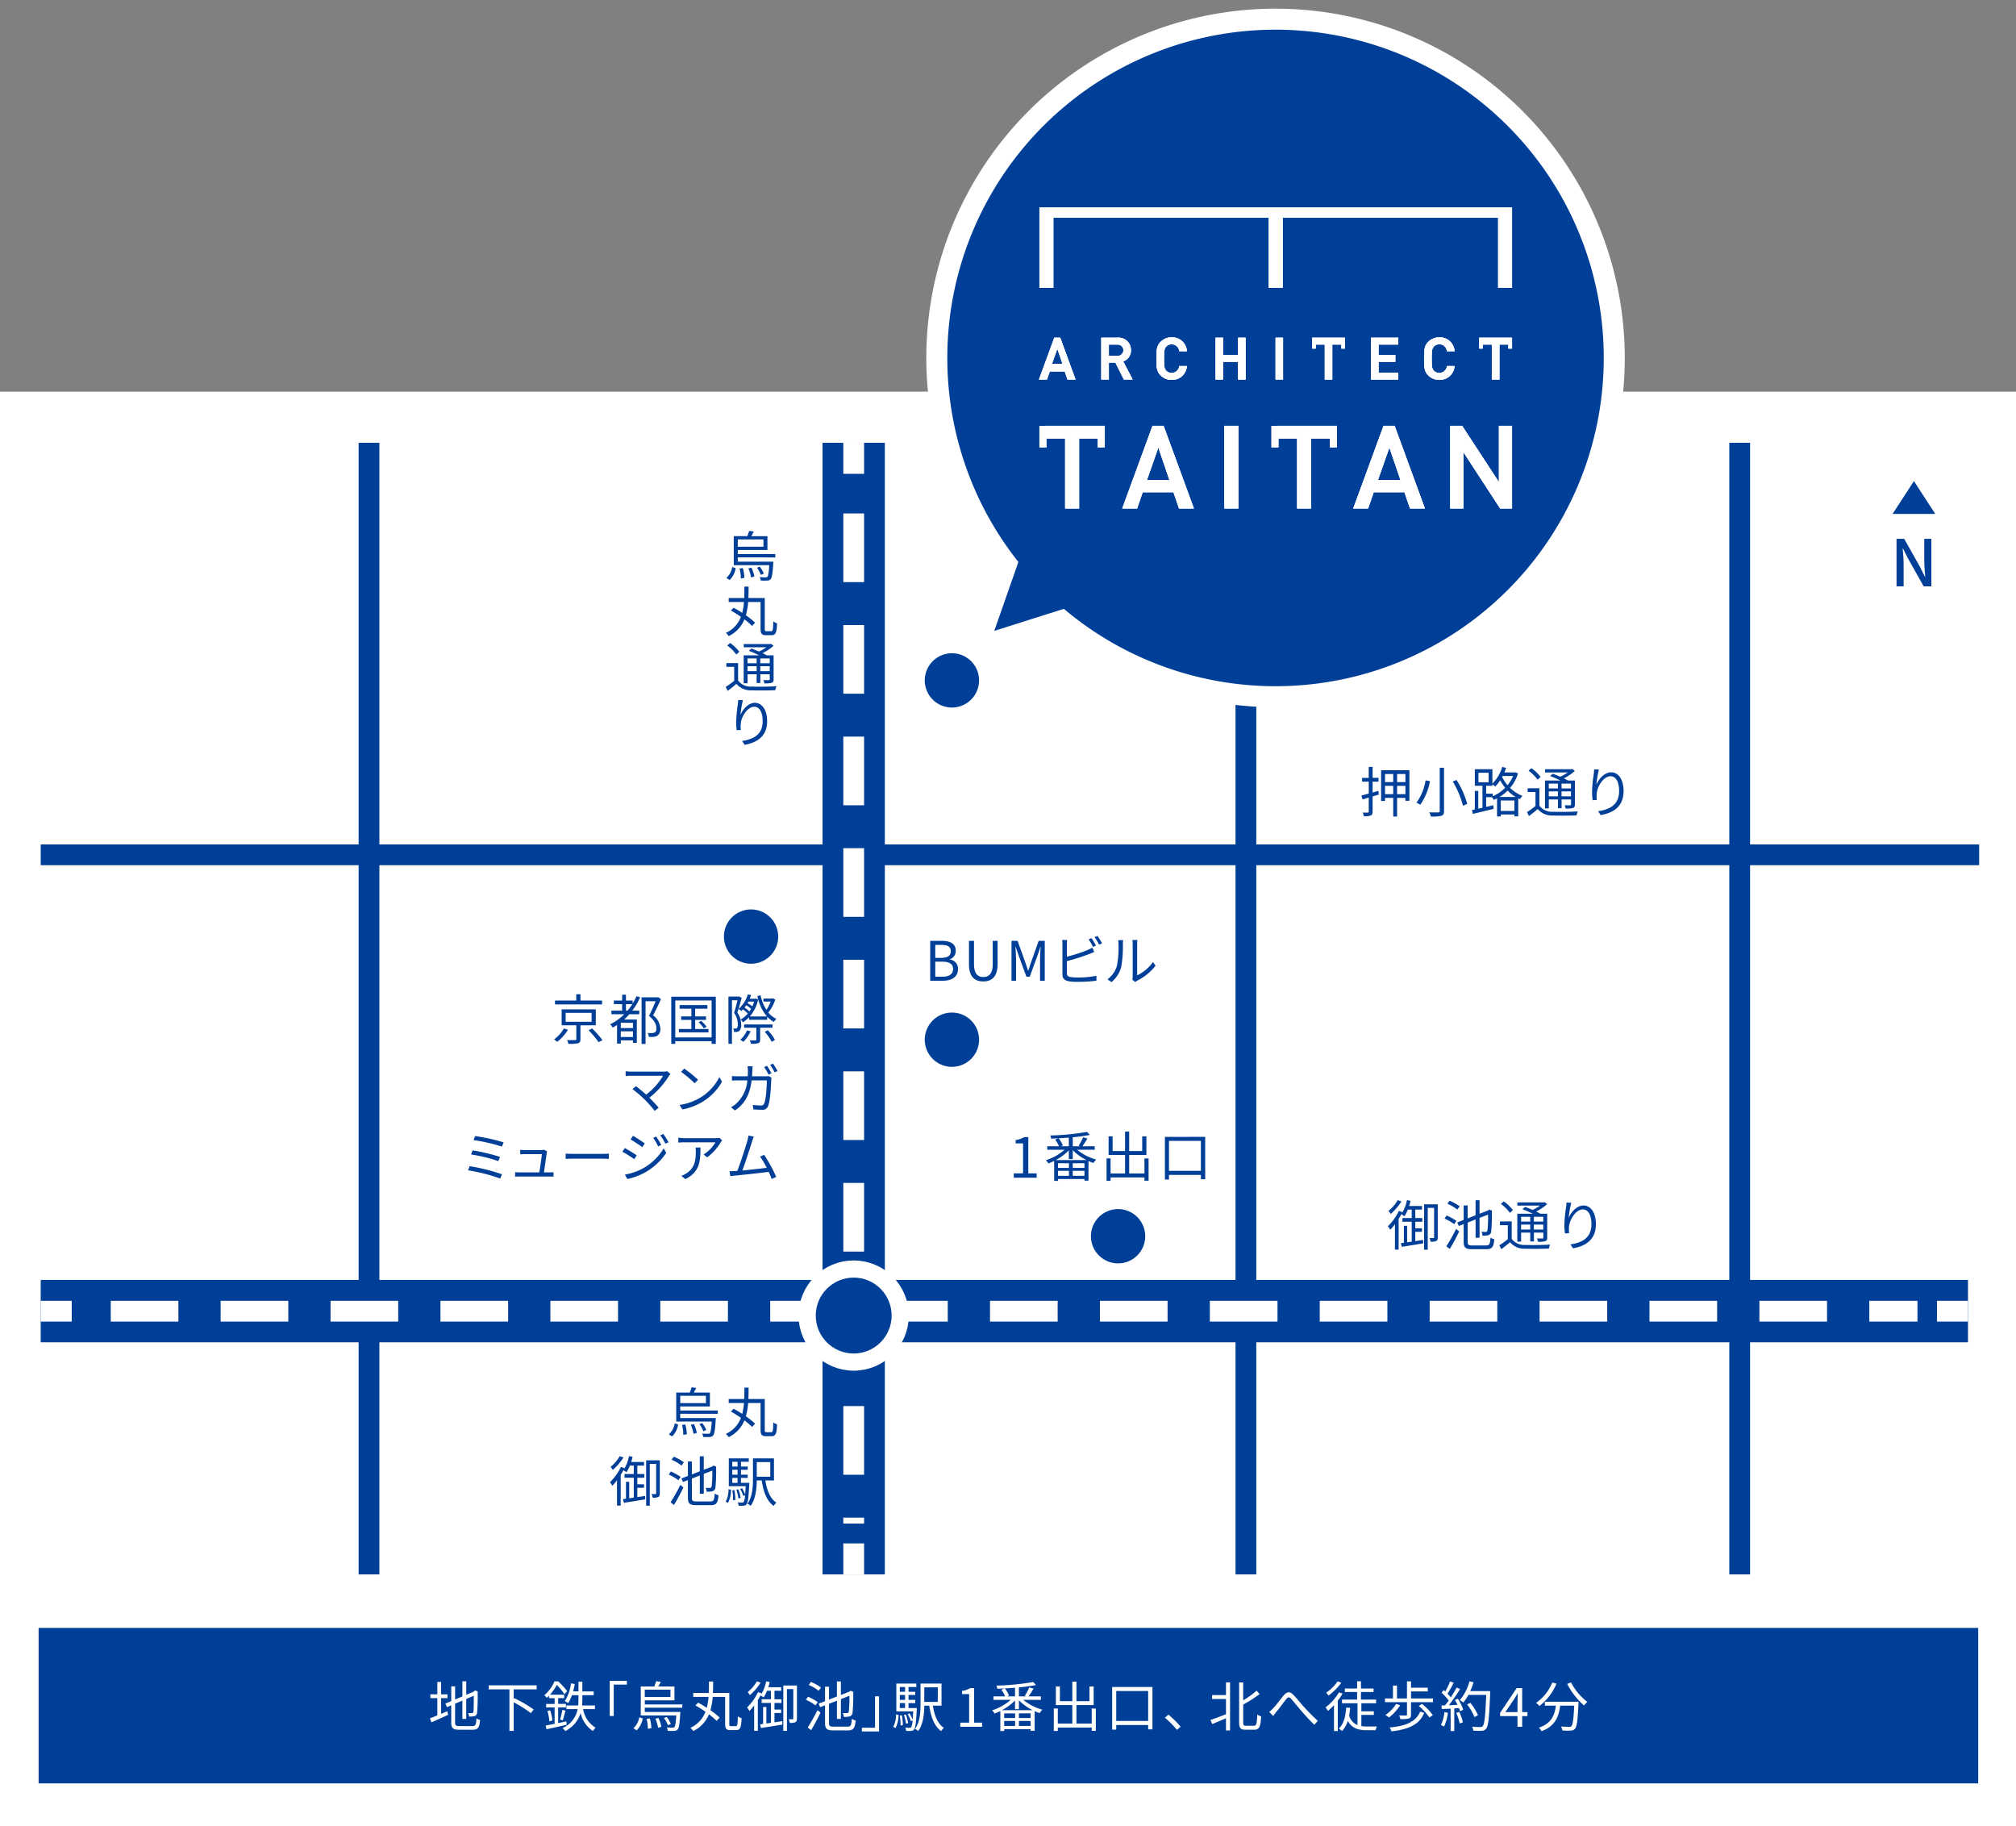 <svg xmlns="http://www.w3.org/2000/svg" xmlns:xlink="http://www.w3.org/1999/xlink" width="480" height="434.769" viewBox="0 0 480 434.769"><rect x="0" y="0" width="480" height="434.769" fill="#808080" stroke="none"/><defs><clipPath id="a"><rect width="462" height="433.846" fill="none"/></clipPath></defs><g transform="translate(-1895 -3208)"><rect width="480" height="341.538" transform="translate(1895 3301.231)" fill="#fff"/><g transform="translate(1904.231 3208)" clip-path="url(#a)"><line x1="458.877" transform="translate(0.461 312.118)" fill="none" stroke="#003f98" stroke-miterlimit="10" stroke-width="14.84"/></g><line y2="269.385" transform="translate(2098.259 3313.413)" fill="none" stroke="#003f98" stroke-miterlimit="10" stroke-width="14.84"/><g transform="translate(1904.231 3208)" clip-path="url(#a)"><line x2="461.538" transform="translate(0.462 203.496)" fill="none" stroke="#003f98" stroke-miterlimit="10" stroke-width="4.947"/></g><line y2="269.385" transform="translate(2191.644 3313.413)" fill="none" stroke="#003f98" stroke-miterlimit="10" stroke-width="4.947"/><line y2="269.385" transform="translate(2309.213 3313.413)" fill="none" stroke="#003f98" stroke-miterlimit="10" stroke-width="4.947"/><line y2="269.385" transform="translate(1982.859 3313.413)" fill="none" stroke="#003f98" stroke-miterlimit="10" stroke-width="4.947"/><path d="M241.458,174.929A6.462,6.462,0,1,1,235,168.467a6.462,6.462,0,0,1,6.462,6.462" transform="translate(1886.651 3195.041)" fill="#003f98"/><path d="M241.458,267.593A6.462,6.462,0,1,1,235,261.131a6.462,6.462,0,0,1,6.462,6.462" transform="translate(1886.651 3187.913)" fill="#003f98"/><path d="M189.651,241a6.462,6.462,0,1,1-6.462-6.462A6.462,6.462,0,0,1,189.651,241" transform="translate(1890.636 3189.958)" fill="#003f98"/><path d="M284.317,318.276a6.462,6.462,0,1,1-6.462-6.462,6.462,6.462,0,0,1,6.462,6.462" transform="translate(1883.354 3184.014)" fill="#003f98"/><path d="M345.32,204.359c-.5.155-1.009.31-1.5.452v3.62c0,.518-.116.762-.439.918a4.14,4.14,0,0,1-1.629.181,3.6,3.6,0,0,0-.284-.867c.543.014,1.048,0,1.189,0,.182-.012.246-.064.246-.233v-3.349l-1.474.44-.272-.931c.491-.116,1.086-.283,1.746-.465v-2.832h-1.59v-.906h1.59V197.8h.918v2.585h1.41v.906h-1.41v2.586c.452-.129.918-.259,1.371-.4Zm7.266-5.78v7.267h-.956v-.686h-1.979V209.6h-.918V205.16h-1.952v.725h-.931v-7.306Zm-5.805,2.819h1.952v-1.926h-1.952Zm1.952.893h-1.952v1.978h1.952Zm2.9-2.819h-1.979V201.4h1.979Zm0,2.819h-1.979v1.978h1.979Z" transform="translate(1877.988 3192.784)" fill="#003f98"/><path d="M358.585,201.193a14.5,14.5,0,0,1-2.327,5.624,5.264,5.264,0,0,0-.906-.5A12.1,12.1,0,0,0,357.525,201ZM361.921,198v10.279c0,.712-.194,1-.646,1.164a9.022,9.022,0,0,1-2.47.168,4.58,4.58,0,0,0-.4-1c.943.039,1.874.025,2.12.012.271,0,.375-.09.375-.349V198Zm2.974,2.91a20.6,20.6,0,0,1,2.548,5.7l-1.009.427a21.853,21.853,0,0,0-2.443-5.78Z" transform="translate(1876.896 3192.769)" fill="#003f98"/><path d="M380.641,199.342a9.833,9.833,0,0,1-1.888,3.438,8.654,8.654,0,0,0,2.947,1.9,3.6,3.6,0,0,0-.594.787c-.129-.064-.271-.128-.414-.193v4.267h-.918v-.427h-3.233v.466h-.892v-4.319c-.259.142-.518.258-.775.375a2.649,2.649,0,0,0-.466-.646h-1.358v2.314c.557-.129,1.125-.259,1.694-.4l.091.867c-1.758.426-3.6.866-4.952,1.2l-.182-.93.66-.143v-4.409h.814v4.242l1-.234v-5.224h-1.81v-3.943h4.177v3.426a9.414,9.414,0,0,0,2.34-3.97l.918.22c-.129.376-.271.75-.414,1.1h2.5l.167-.039Zm-9.426,2.094h2.431v-2.262h-2.431Zm3.426,3.324a9.263,9.263,0,0,0,2.935-2.018,11.805,11.805,0,0,1-1.19-1.771,9.28,9.28,0,0,1-1.176,1.487,5.371,5.371,0,0,0-.672-.569v.388h-1.488v1.862h1.59Zm5.443.18a9.761,9.761,0,0,1-1.914-1.525,10.271,10.271,0,0,1-1.938,1.525Zm-.31.841h-3.233v2.482h3.233Zm-2.792-5.831-.13.246a10.5,10.5,0,0,0,1.28,1.939,8.383,8.383,0,0,0,1.332-2.185Z" transform="translate(1875.792 3192.785)" fill="#003f98"/><path d="M386.818,207.033a3.7,3.7,0,0,0,3.246,1.449c1.409.065,4.358.026,5.9-.078a4.635,4.635,0,0,0-.3.943c-1.435.065-4.177.09-5.6.026a4.433,4.433,0,0,1-3.646-1.539c-.659.57-1.345,1.125-2.082,1.668l-.466-.931a22.2,22.2,0,0,0,2.018-1.461v-3.322h-1.863v-.906h2.793Zm-.426-6.18a9.862,9.862,0,0,0-2.147-2.146l.673-.6a9.7,9.7,0,0,1,2.185,2.082Zm2.663,6.84h-.9v-6.646h3.685c-.762-.375-1.681-.789-2.456-1.073l.607-.544c.557.194,1.19.452,1.8.711a9.837,9.837,0,0,0,1.771-1.021h-5.392v-.762h6.309l.182-.053.594.452a11.334,11.334,0,0,1-2.612,1.771c.375.182.712.363,1,.518h1.629v5.689c0,.466-.1.7-.439.841a5.694,5.694,0,0,1-1.746.142,2.991,2.991,0,0,0-.271-.788c.607.025,1.164.013,1.319.013s.22-.052.22-.221v-1.176h-2.25v2.094h-.866v-2.094h-2.173Zm0-4.771h2.173v-1.137h-2.173Zm2.173.712h-2.173v1.176h2.173Zm3.116-1.849h-2.25v1.137h2.25Zm0,1.849h-2.25v1.176h2.25Z" transform="translate(1874.702 3192.761)" fill="#003f98"/><path d="M401.692,202.052c.53-1.319,1.875-2.935,3.518-2.935,1.72,0,2.947,1.721,2.947,4.435,0,3.6-2.25,5.173-5.456,5.754l-.607-.93c2.806-.414,5-1.565,5-4.809,0-2.044-.7-3.518-2.056-3.518-1.616,0-3.115,2.354-3.271,4.048a6.069,6.069,0,0,0,.026,1.59l-1,.078a15.771,15.771,0,0,1-.142-2.057,34.184,34.184,0,0,1,.4-4.176c.052-.388.078-.763.1-1.112l1.138.039a23.923,23.923,0,0,0-.608,3.594" transform="translate(1873.411 3192.737)" fill="#003f98"/><path d="M351.441,312.362a16.693,16.693,0,0,1-.893,1.6v7.317h-.879v-6.038a13.359,13.359,0,0,1-1.112,1.319,5.342,5.342,0,0,0-.569-.839,12.813,12.813,0,0,0,2.611-3.647Zm-.234-2.534a13.356,13.356,0,0,1-2.547,2.961c-.116-.195-.375-.545-.517-.726a9.706,9.706,0,0,0,2.185-2.56Zm5.16,9.153.025.815c-1.81.3-3.737.621-5.094.816l-.221-.868.724-.091V315.62h.776v3.918l1.086-.155V314.65h-2.211v-.88h2.211v-2.017h-.931a8.141,8.141,0,0,1-.8,1.578,5.453,5.453,0,0,0-.75-.451,9.417,9.417,0,0,0,1.345-3.376l.852.169a12.7,12.7,0,0,1-.336,1.228h3.065v.853h-1.6v2.017h1.668v.88h-1.668v1.566h1.59v.827h-1.59v2.223Zm3.49-.619c0,.426-.078.7-.349.866a2.919,2.919,0,0,1-1.345.167,3.157,3.157,0,0,0-.271-.865c.44.013.815.013.944,0,.1,0,.155-.039.155-.182v-7h-1.513v9.955h-.867V310.5h3.246Z" transform="translate(1877.462 3184.192)" fill="#003f98"/><path d="M364.892,315.234a11.758,11.758,0,0,0-2.3-1.345l.5-.724a12.407,12.407,0,0,1,2.328,1.28ZM363.03,320.5a43.26,43.26,0,0,0,2.327-4.138l.725.6a47.148,47.148,0,0,1-2.237,4.163Zm2.612-8.741a10.572,10.572,0,0,0-2.367-1.4l.531-.711a11.173,11.173,0,0,1,2.392,1.331Zm6.879,8.534c.775,0,.918-.349,1.021-1.863a2.924,2.924,0,0,0,.906.389c-.168,1.784-.465,2.367-1.9,2.367h-3.4c-1.526,0-1.991-.375-1.991-1.8v-4.177l-1.164.452-.375-.84,1.539-.594v-3.453h.943v3.078l1.888-.737v-3.582h.944v3.22l2.043-.8.078-.064.182-.143.672.271-.039.181a39.6,39.6,0,0,1-.156,4.746,1,1,0,0,1-.762.931,6.275,6.275,0,0,1-1.319.1,2.623,2.623,0,0,0-.245-.918c.361.013.84.013,1,.013.233,0,.349-.052.426-.376a26.8,26.8,0,0,0,.142-3.736l-2.017.775v4.72h-.944V314.11l-1.888.737V319.4c0,.724.169.893,1.086.893Z" transform="translate(1876.339 3184.19)" fill="#003f98"/><path d="M379.678,318.748a3.7,3.7,0,0,0,3.245,1.448c1.41.066,4.358.027,5.9-.078a4.761,4.761,0,0,0-.3.944c-1.435.065-4.177.09-5.6.026a4.434,4.434,0,0,1-3.646-1.539c-.659.569-1.345,1.125-2.082,1.668l-.466-.931a22.2,22.2,0,0,0,2.018-1.461V315.5h-1.863V314.6h2.794Zm-.427-6.18a9.855,9.855,0,0,0-2.146-2.146l.672-.6a9.678,9.678,0,0,1,2.185,2.082Zm2.664,6.84h-.906v-6.646h3.685c-.762-.375-1.681-.789-2.456-1.073l.607-.544c.557.194,1.191.452,1.8.711a9.924,9.924,0,0,0,1.771-1.021h-5.393v-.762h6.31l.181-.053.6.452a11.381,11.381,0,0,1-2.612,1.771c.375.182.711.363,1,.518h1.628v5.689c0,.466-.1.7-.438.841a5.7,5.7,0,0,1-1.746.142,2.981,2.981,0,0,0-.271-.788c.607.025,1.164.012,1.319.012s.22-.051.22-.22v-1.176h-2.25v2.094h-.867v-2.094h-2.172Zm0-4.771h2.173V313.5h-2.173Zm2.172.712h-2.173v1.176h2.173ZM387.2,313.5h-2.25v1.137h2.25Zm0,1.849h-2.25v1.176h2.25Z" transform="translate(1875.252 3184.167)" fill="#003f98"/><path d="M394.552,313.767c.53-1.319,1.875-2.935,3.518-2.935,1.72,0,2.947,1.721,2.947,4.435,0,3.6-2.25,5.173-5.456,5.754l-.607-.93c2.806-.414,5-1.565,5-4.809,0-2.044-.7-3.518-2.056-3.518-1.616,0-3.115,2.354-3.271,4.048a6.071,6.071,0,0,0,.026,1.59l-1,.078a15.773,15.773,0,0,1-.142-2.057,34.178,34.178,0,0,1,.4-4.176c.052-.388.078-.763.1-1.112l1.138.039a23.927,23.927,0,0,0-.608,3.594" transform="translate(1873.96 3184.144)" fill="#003f98"/><path d="M162.518,368.974a4.487,4.487,0,0,0,1.4-2.611l.814.271a5.043,5.043,0,0,1-1.434,2.831Zm2.716-4.9V365.1H173.7s-.013.271-.026.414c-.155,2.456-.3,3.388-.621,3.75a1.092,1.092,0,0,1-.8.337,13.1,13.1,0,0,1-1.565-.014,1.862,1.862,0,0,0-.246-.814,13.638,13.638,0,0,0,1.4.065c.207,0,.336-.013.426-.129.207-.22.336-.956.465-2.78h-8.456v-6.9h3.22a11.167,11.167,0,0,0,.439-1.255l1.1.155c-.181.376-.388.763-.582,1.1h3.84v3.3h-7.06v.97h8.934v.788Zm0-2.534h6.115v-1.746h-6.115Zm1.2,5.082a8.8,8.8,0,0,1,.363,2.34l-.841.129a8.7,8.7,0,0,0-.3-2.353Zm2.057-.1a7.952,7.952,0,0,1,.685,2.107l-.775.22a8.988,8.988,0,0,0-.647-2.146Zm2.25,1.72a7.362,7.362,0,0,0-.943-1.708l.672-.245a7.5,7.5,0,0,1,.969,1.655Z" transform="translate(1891.729 3180.48)" fill="#003f98"/><path d="M188.026,368.477c.388,0,.452-.4.491-2.327a3.034,3.034,0,0,0,.893.439c-.078,2.159-.31,2.831-1.293,2.831h-1.371c-.943,0-1.254-.323-1.254-1.512v-6.388h-2.96a15.851,15.851,0,0,1-.544,3.168,16.7,16.7,0,0,1,2.2,1.758l-.725.776a15.3,15.3,0,0,0-1.823-1.566,7.473,7.473,0,0,1-3.737,3.983,2.932,2.932,0,0,0-.7-.75,6.847,6.847,0,0,0,3.608-3.84c-.789-.544-1.629-1.074-2.393-1.5l.66-.66c.646.35,1.357.763,2.043,1.217a14.029,14.029,0,0,0,.414-2.586H177.9v-.944h3.7c.039-.9.039-1.823.039-2.715h1c0,.892-.013,1.81-.052,2.715h3.9v7.344c0,.479.065.557.414.557Z" transform="translate(1890.6 3180.472)" fill="#003f98"/><path d="M150.779,378.384a16.564,16.564,0,0,1-.892,1.6v7.318h-.88v-6.038a13.2,13.2,0,0,1-1.112,1.319,5.285,5.285,0,0,0-.569-.84,12.8,12.8,0,0,0,2.612-3.647Zm-.233-2.534A13.383,13.383,0,0,1,148,378.811c-.116-.195-.375-.544-.517-.725a9.709,9.709,0,0,0,2.185-2.561ZM155.706,385l.026.815c-1.81.3-3.737.62-5.094.815l-.22-.867.724-.091v-4.034h.776v3.918L153,385.4v-4.733h-2.212v-.879H153v-2.017h-.931a8.2,8.2,0,0,1-.8,1.578,5.4,5.4,0,0,0-.75-.452,9.36,9.36,0,0,0,1.345-3.376l.853.169c-.09.414-.207.827-.336,1.228h3.065v.854h-1.6v2.017h1.668v.879h-1.668v1.566h1.59v.827h-1.59v2.224Zm3.491-.62c0,.426-.078.7-.349.866a2.916,2.916,0,0,1-1.345.168,3.194,3.194,0,0,0-.271-.866c.439.013.814.013.944,0,.1,0,.155-.039.155-.182v-7h-1.514v9.956h-.866V376.522H159.2Z" transform="translate(1892.898 3179.113)" fill="#003f98"/><path d="M164.791,381.257a11.731,11.731,0,0,0-2.3-1.345l.5-.724a12.408,12.408,0,0,1,2.328,1.28Zm-1.862,5.262a43.658,43.658,0,0,0,2.328-4.138l.724.6a46.91,46.91,0,0,1-2.237,4.163Zm2.612-8.741a10.594,10.594,0,0,0-2.367-1.4l.531-.711A11.172,11.172,0,0,1,166.1,377Zm6.879,8.534c.775,0,.918-.349,1.021-1.863a2.943,2.943,0,0,0,.906.389c-.168,1.784-.465,2.367-1.9,2.367h-3.4c-1.526,0-1.991-.375-1.991-1.8v-4.177l-1.164.452-.375-.84,1.539-.594V376.8H168v3.078l1.888-.737v-3.582h.944v3.22l2.043-.8.078-.064.181-.143.673.271-.039.181a39.7,39.7,0,0,1-.155,4.746,1,1,0,0,1-.763.931,6.272,6.272,0,0,1-1.319.1,2.605,2.605,0,0,0-.246-.918c.362.013.841.013,1,.013.233,0,.349-.052.426-.376a26.8,26.8,0,0,0,.142-3.736l-2.017.775v4.72h-.944v-4.344l-1.888.737v4.551c0,.725.168.893,1.086.893Z" transform="translate(1891.732 3179.111)" fill="#003f98"/><path d="M177.19,386.393a5.892,5.892,0,0,0,.659-2.947l.594.116a6.591,6.591,0,0,1-.711,3.141Zm5.611-4.461s0,.258-.013.389c-.168,3.18-.31,4.319-.633,4.706a.922.922,0,0,1-.712.337,9.107,9.107,0,0,1-1.177,0,2.3,2.3,0,0,0-.219-.776c.452.026.866.039,1.034.039a.462.462,0,0,0,.375-.129,3.939,3.939,0,0,0,.336-1.629l-.414.181a7.813,7.813,0,0,0-.75-1.68l.452-.169a8.329,8.329,0,0,1,.724,1.5c.053-.518.091-1.164.143-1.979h-4.022V376.1h4.758v.814h-1.862v1.138h1.6v.763h-1.6v1.163h1.6v.775h-1.6v1.177Zm-4.047-3.879h1.254v-1.137h-1.254Zm1.254.763h-1.254v1.163h1.254Zm-1.254,3.115h1.254v-1.176h-1.254Zm.5,1.72a12.847,12.847,0,0,1,.22,2.34l-.543.091a11.852,11.852,0,0,0-.181-2.367Zm.969,2a10.064,10.064,0,0,0-.5-2.082l.465-.1a7.942,7.942,0,0,1,.544,2.056Zm6.4-4.292c.374,2.366,1.163,4.345,2.624,5.276a4.131,4.131,0,0,0-.646.787c-1.63-1.163-2.431-3.323-2.845-6.064h-1.177c-.026,1.926-.258,4.409-1.448,6.039a2.939,2.939,0,0,0-.762-.492c1.2-1.668,1.306-4.074,1.306-5.934V376.1h5v5.262Zm-2.044-.892h3.22v-3.479h-3.22Z" transform="translate(1890.601 3179.069)" fill="#003f98"/><path d="M177.358,148.115a4.487,4.487,0,0,0,1.4-2.611l.814.271a5.043,5.043,0,0,1-1.434,2.831Zm2.716-4.9v1.022h8.469s-.013.271-.026.414c-.155,2.456-.3,3.388-.621,3.75a1.092,1.092,0,0,1-.8.337,13.109,13.109,0,0,1-1.565-.014,1.862,1.862,0,0,0-.246-.814,13.445,13.445,0,0,0,1.4.066c.207,0,.336-.014.426-.13.207-.22.336-.956.465-2.78h-8.456v-6.9h3.22a11.168,11.168,0,0,0,.439-1.255l1.1.155c-.181.376-.388.763-.582,1.1h3.84v3.3h-7.06v.97h8.934v.788Zm0-2.534h6.115v-1.746h-6.115Zm1.2,5.082a8.8,8.8,0,0,1,.363,2.34l-.841.129a8.7,8.7,0,0,0-.3-2.353Zm2.057-.1a7.953,7.953,0,0,1,.685,2.107l-.775.22a8.99,8.99,0,0,0-.647-2.146Zm2.25,1.72a7.362,7.362,0,0,0-.943-1.708l.672-.245a7.5,7.5,0,0,1,.969,1.655Z" transform="translate(1890.588 3197.469)" fill="#003f98"/><path d="M188.026,161.9c.388,0,.452-.4.491-2.327a3.035,3.035,0,0,0,.893.439c-.078,2.159-.31,2.831-1.293,2.831h-1.371c-.943,0-1.254-.323-1.254-1.512v-6.388h-2.96a15.851,15.851,0,0,1-.544,3.168,16.7,16.7,0,0,1,2.2,1.758l-.725.776a15.3,15.3,0,0,0-1.823-1.566,7.473,7.473,0,0,1-3.737,3.983,2.931,2.931,0,0,0-.7-.75,6.847,6.847,0,0,0,3.608-3.84c-.789-.544-1.629-1.074-2.393-1.5l.66-.66c.646.35,1.357.763,2.043,1.217a14.029,14.029,0,0,0,.414-2.586H177.9V154h3.7c.039-.9.039-1.823.039-2.715h1c0,.892-.013,1.81-.052,2.715h3.9v7.344c0,.479.065.557.414.557Z" transform="translate(1890.6 3196.363)" fill="#003f98"/><path d="M180.137,174.75a3.7,3.7,0,0,0,3.246,1.448c1.41.066,4.358.027,5.9-.078a4.762,4.762,0,0,0-.3.944c-1.435.065-4.177.09-5.6.026a4.434,4.434,0,0,1-3.646-1.539c-.659.569-1.344,1.125-2.082,1.668l-.465-.931a22.2,22.2,0,0,0,2.017-1.461V171.5h-1.862v-.9h2.792Zm-.426-6.18a9.856,9.856,0,0,0-2.146-2.146l.672-.6a9.684,9.684,0,0,1,2.186,2.082Zm2.664,6.84h-.906v-6.646h3.685c-.762-.375-1.68-.789-2.456-1.073l.607-.544c.556.194,1.19.452,1.8.711a9.9,9.9,0,0,0,1.772-1.021h-5.393v-.762h6.31l.181-.053.6.452a11.382,11.382,0,0,1-2.612,1.771c.375.181.712.363,1,.518h1.628v5.689c0,.466-.1.7-.439.841a5.69,5.69,0,0,1-1.746.142,2.98,2.98,0,0,0-.271-.788c.607.025,1.164.012,1.319.012s.22-.051.22-.22v-1.176h-2.25v2.094h-.867v-2.094h-2.172Zm0-4.771h2.173V169.5h-2.173Zm2.172.712h-2.173v1.176h2.173Zm3.116-1.849h-2.25v1.137h2.25Zm0,1.849h-2.25v1.176h2.25Z" transform="translate(1890.601 3195.244)" fill="#003f98"/><path d="M180.914,184.083c.517-1.292,1.823-2.884,3.439-2.884,1.668,0,2.9,1.694,2.9,4.358,0,3.517-2.225,5.069-5.354,5.637l-.607-.918c2.754-.414,4.9-1.526,4.9-4.707,0-2-.673-3.439-2-3.439-1.59,0-3.052,2.3-3.207,3.956a6.428,6.428,0,0,0,.026,1.565l-1,.066a14.906,14.906,0,0,1-.13-2,35.872,35.872,0,0,1,.388-4.1c.052-.388.078-.75.1-1.1l1.124.052a23.2,23.2,0,0,0-.582,3.517" transform="translate(1890.394 3194.114)" fill="#003f98"/><path d="M479.186,138.962h1.827l3.746,6.648L485.941,148h.077c-.091-1.167-.231-2.533-.231-3.761v-5.282h1.689v11.315H485.65l-3.747-6.664-1.182-2.363h-.077c.092,1.166.231,2.471.231,3.7v5.328h-1.689Z" transform="translate(1867.37 3197.311)" fill="#003f98"/><path d="M488.324,131.883H478.17l5.077-7.816Z" transform="translate(1867.448 3198.456)" fill="#003f98"/><line x2="7.385" transform="translate(1904.692 3520.137)" fill="none" stroke="#fff" stroke-miterlimit="10" stroke-width="4.947"/><line x2="430.171" transform="translate(1921.368 3520.137)" fill="none" stroke="#fff" stroke-miterlimit="10" stroke-width="4.947" stroke-dasharray="16.104 10.065"/><line x2="7.385" transform="translate(2356.185 3520.137)" fill="none" stroke="#fff" stroke-miterlimit="10" stroke-width="4.947"/><line y2="7.385" transform="translate(2098.259 3313.413)" fill="none" stroke="#fff" stroke-miterlimit="10" stroke-width="4.947"/><line y2="240.471" transform="translate(2098.259 3330.228)" fill="none" stroke="#fff" stroke-miterlimit="10" stroke-width="4.947" stroke-dasharray="16.346 10.216"/><line y2="7.385" transform="translate(2098.259 3575.414)" fill="none" stroke="#fff" stroke-miterlimit="10" stroke-width="4.947"/><path d="M220.351,338.35a11.077,11.077,0,1,1-11.077-11.077,11.077,11.077,0,0,1,11.077,11.077" transform="translate(1888.985 3182.825)" fill="#003f98"/><circle cx="11.077" cy="11.077" r="11.077" transform="translate(2087.182 3510.098)" fill="none" stroke="#fff" stroke-linecap="round" stroke-linejoin="round" stroke-width="4.087"/><path d="M136.231,264.862a11.079,11.079,0,0,1-2.561,2.871,7.937,7.937,0,0,0-.762-.57,8.236,8.236,0,0,0,2.34-2.611Zm8.106-6.038h-11.2v-.918H138.2v-1.5h1v1.5h5.145Zm-5.145,4.978v3.3c0,.556-.13.828-.57.969a9.083,9.083,0,0,1-2.3.142,3.915,3.915,0,0,0-.323-.893c.892.027,1.694.014,1.913,0,.246,0,.3-.051.3-.233V263.8h-3.491V260h8.132v3.8Zm-3.518-.84h6.181v-2.121h-6.181Zm6.31,1.6a23.015,23.015,0,0,1,2.457,2.78l-.931.478a19.861,19.861,0,0,0-2.392-2.845Z" transform="translate(1894.007 3188.276)" fill="#003f98"/><path d="M154.522,257.126a15.2,15.2,0,0,1-1.875,3.194h1.668v.854h-2.367a13.943,13.943,0,0,1-1.228,1.254h3.013v5.56h-.918v-.582h-2.9v.763h-.892v-4.434c-.323.22-.673.426-1.022.62a6.532,6.532,0,0,0-.607-.789,12.63,12.63,0,0,0,3.349-2.392h-3.065v-.854h2.56V258.77h-1.978v-.854h1.978v-1.384h.906v1.384h1.6v.711a14.048,14.048,0,0,0,.906-1.745Zm-1.707,6.09h-2.9v1.254h2.9Zm0,2.03h-2.9V266.6h2.9Zm-1.28-4.926a14.684,14.684,0,0,0,1.125-1.551h-1.513v1.551Zm7.952-2.754c-.543,1.215-1.254,2.689-1.875,3.879a4.08,4.08,0,0,1,1.707,3.129,1.807,1.807,0,0,1-.659,1.681,1.873,1.873,0,0,1-.867.3,7.4,7.4,0,0,1-1.2.013,2.2,2.2,0,0,0-.284-.943,6.631,6.631,0,0,0,1.1.026,1.519,1.519,0,0,0,.607-.155c.284-.156.388-.544.376-1.009,0-.815-.4-1.784-1.759-2.91.557-1.1,1.164-2.469,1.578-3.5h-2.4v10.163h-.944V257.153h3.788l.156-.039Z" transform="translate(1892.892 3188.267)" fill="#003f98"/><path d="M173.75,257.05v11.223h-1v-.646h-8.65v.646h-.957V257.05Zm-1,.893h-8.65v8.792h8.65Zm-.75,6.788v.814h-7.047v-.814h2.974v-2.172H165.5v-.827h2.431v-1.837h-2.793v-.866h6.607v.866h-2.91v1.837h2.586v.827h-2.586v2.172Zm-1.746-1.939a8.109,8.109,0,0,1,1.306,1.409l-.66.388a8.752,8.752,0,0,0-1.254-1.46Z" transform="translate(1891.681 3188.227)" fill="#003f98"/><path d="M181.045,257.275c-.3,1.086-.672,2.444-1.034,3.5a5.037,5.037,0,0,1,.918,2.871,1.966,1.966,0,0,1-.439,1.487,1.03,1.03,0,0,1-.582.233,5.518,5.518,0,0,1-.685.026,1.941,1.941,0,0,0-.194-.828,2.822,2.822,0,0,0,.569.014.42.42,0,0,0,.31-.117,1.367,1.367,0,0,0,.207-.9,4.524,4.524,0,0,0-.879-2.7c.3-.931.594-2.134.8-3.014h-1.305v10.371h-.841v-11.25h2.444l.116-.026Zm8,.414a10.47,10.47,0,0,1-1.655,3.078,5.679,5.679,0,0,0,1.914,1.513,2.966,2.966,0,0,0-.582.725,5.985,5.985,0,0,1-1.6-1.242v.725H182.8v-.6a7.013,7.013,0,0,1-1.474,1.19,2.814,2.814,0,0,0-.53-.66,5.725,5.725,0,0,0,1.72-1.434,11.721,11.721,0,0,0-1.164-.97,5.482,5.482,0,0,1-.388.388,6.587,6.587,0,0,0-.646-.5,7.371,7.371,0,0,0,2.185-3.465l.788.181c-.09.3-.207.582-.323.867h1.319l.155-.039.531.206a9.156,9.156,0,0,1-1.992,4.048h4.073a10.432,10.432,0,0,1-2.262-4.875l.75-.142a10.645,10.645,0,0,0,1.384,3.439,9.145,9.145,0,0,0,1.034-1.965H186.23v-.725h2.108l.155-.052Zm-5.883,7.552a8.229,8.229,0,0,1-1.721,2.5,6.023,6.023,0,0,0-.724-.491,6.558,6.558,0,0,0,1.6-2.237Zm2.275-.854v2.833c0,.464-.09.7-.453.84a5.217,5.217,0,0,1-1.706.128,3.857,3.857,0,0,0-.311-.8c.62.013,1.19.013,1.345.013s.22-.052.22-.194v-2.819h-2.9V263.6h6.75v.788Zm-2.548-3.879c.142-.207.272-.426.4-.646a10.063,10.063,0,0,0-1.163-.84c-.129.194-.271.375-.4.555a8.968,8.968,0,0,1,1.164.931m-.258-2.34c-.065.116-.129.246-.194.362a8.722,8.722,0,0,1,1.15.763,10.661,10.661,0,0,0,.414-1.125Zm4.629,6.8a10.632,10.632,0,0,1,1.707,2.327l-.776.439a11.007,11.007,0,0,0-1.655-2.366Z" transform="translate(1890.547 3188.274)" fill="#003f98"/><path d="M161.731,277.317a20.218,20.218,0,0,1-4.707,5.25c.776.775,1.694,1.746,2.212,2.38l-.944.749a31.17,31.17,0,0,0-2.327-2.637A30.414,30.414,0,0,0,153,280.511l.841-.686c.478.35,1.539,1.216,2.418,2a15.852,15.852,0,0,0,4.034-4.488h-7.6c-.5,0-1.06.053-1.319.078v-1.162a10.111,10.111,0,0,0,1.319.1H160.4a2.756,2.756,0,0,0,.84-.1l.815.658a3.656,3.656,0,0,0-.324.4" transform="translate(1892.587 3186.75)" fill="#003f98"/><path d="M170.449,282.358a12.171,12.171,0,0,0,4.318-4.758l.621,1.1a12.918,12.918,0,0,1-4.345,4.6,14.18,14.18,0,0,1-5.082,2l-.685-1.062a13.343,13.343,0,0,0,5.172-1.888m-.763-4.1-.814.815a26.786,26.786,0,0,0-3.22-2.7l.737-.788a28.247,28.247,0,0,1,3.3,2.676" transform="translate(1891.517 3186.801)" fill="#003f98"/><path d="M183.629,275.99c-.012.466-.039.906-.064,1.332h3.078a4.656,4.656,0,0,0,.827-.065l.724.363a4.042,4.042,0,0,0-.065.633c-.052,1.242-.207,5-.788,6.246a1.327,1.327,0,0,1-1.384.788c-.659,0-1.41-.039-2.082-.09l-.129-1.073a15.893,15.893,0,0,0,1.926.141.706.706,0,0,0,.75-.414c.492-1,.66-4.177.66-5.56h-3.621c-.465,3.724-1.81,5.677-3.969,7.163l-.943-.762a6.408,6.408,0,0,0,1.331-.957,8.314,8.314,0,0,0,2.561-5.443h-2.172a13.8,13.8,0,0,0-1.487.052v-1.086c.452.039.982.065,1.474.065h2.275c.026-.414.052-.853.052-1.306a7.518,7.518,0,0,0-.09-1.073h1.215c-.039.284-.064.737-.078,1.047m4.565.608-.7.31a15.551,15.551,0,0,0-1.048-1.784l.686-.3a20.194,20.194,0,0,1,1.06,1.772m1.435-.53-.685.31a13.388,13.388,0,0,0-1.074-1.771l.685-.3a15.735,15.735,0,0,1,1.074,1.758" transform="translate(1890.496 3186.899)" fill="#003f98"/><path d="M118.812,302.085l-.439,1a42.215,42.215,0,0,0-7.655-1.952l.4-.983a45.447,45.447,0,0,1,7.693,1.939m-.465-4.15-.414,1a37.876,37.876,0,0,0-6.49-1.578l.388-.969a45.954,45.954,0,0,1,6.517,1.552m.853-3.465-.414,1a42.826,42.826,0,0,0-6.75-1.539l.375-.956a44.273,44.273,0,0,1,6.788,1.5" transform="translate(1895.714 3185.464)" fill="#003f98"/><path d="M130.383,297.275c-.1.879-.479,3.439-.659,4.629h1.266c.284,0,.75-.013,1.022-.039v1.047c-.233-.012-.711-.026-.983-.026h-7.086c-.4,0-.7.014-1.074.039v-1.073c.311.025.686.052,1.074.052h4.681c.194-1.086.569-3.608.607-4.344H125.12c-.375,0-.712.025-1.035.039v-1.086a8.857,8.857,0,0,0,1.022.078h3.93a2.191,2.191,0,0,0,.647-.091l.788.375a2.912,2.912,0,0,0-.09.4" transform="translate(1894.779 3185.192)" fill="#003f98"/><path d="M137.7,297.573h7.086c.646,0,1.112-.039,1.4-.065v1.267c-.258-.013-.8-.066-1.384-.066h-7.1c-.712,0-1.4.027-1.8.066v-1.267c.388.026,1.073.065,1.8.065" transform="translate(1893.777 3185.115)" fill="#003f98"/><path d="M153.948,297.533l-.582.906a28.691,28.691,0,0,0-2.832-1.771l.582-.879c.762.414,2.275,1.344,2.832,1.745m1.513,3.09a13.2,13.2,0,0,0,4.9-4.746l.621,1.074A15.214,15.214,0,0,1,156,301.566a15.426,15.426,0,0,1-4.28,1.6l-.594-1.048a14.138,14.138,0,0,0,4.332-1.5m.414-5.922-.607.893c-.621-.479-2.031-1.41-2.78-1.85l.582-.867c.763.427,2.25,1.422,2.806,1.824m3.918.375-.737.336a14.465,14.465,0,0,0-1.177-2.043l.711-.3a19.1,19.1,0,0,1,1.2,2m1.733-.646-.737.336a14.073,14.073,0,0,0-1.229-2l.724-.31a18.524,18.524,0,0,1,1.242,1.979" transform="translate(1892.651 3185.504)" fill="#003f98"/><path d="M175.054,294.516a12.472,12.472,0,0,1-3.22,3.569l-.853-.685a8.8,8.8,0,0,0,2.831-2.9h-7.37a14.186,14.186,0,0,0-1.474.078V293.4a10.965,10.965,0,0,0,1.474.116h7.422a6.4,6.4,0,0,0,.906-.078l.633.608c-.09.128-.258.322-.349.465m-8.418,8.754-.957-.776a4.456,4.456,0,0,0,1.164-.582c2-1.229,2.289-3.065,2.289-5.224a7.79,7.79,0,0,0-.053-.931h1.164c0,3.5-.31,5.871-3.607,7.513" transform="translate(1891.541 3185.43)" fill="#003f98"/><path d="M183.523,294.305c-.375,1.215-1.655,5.184-2.3,6.865,1.9-.181,4.383-.452,5.805-.646a18.432,18.432,0,0,0-1.578-2.651l.97-.438a36.442,36.442,0,0,1,2.871,5.262l-1.086.491c-.168-.466-.414-1.061-.711-1.694-1.991.258-6.323.737-8.056.892-.323.026-.7.091-1.074.142l-.194-1.2c.388.014.828,0,1.2-.012.194-.014.414-.027.646-.039.725-1.785,2.043-5.922,2.406-7.189a8.157,8.157,0,0,0,.246-1.242l1.293.258c-.13.323-.272.659-.44,1.2" transform="translate(1890.525 3185.474)" fill="#003f98"/><path d="M229.935,242.645h2.819c1.926,0,3.258.659,3.258,2.327a2.07,2.07,0,0,1-1.384,2.056v.065a2.187,2.187,0,0,1,1.926,2.262c0,1.863-1.474,2.78-3.594,2.78h-3.026Zm2.612,4.047c1.629,0,2.288-.608,2.288-1.565,0-1.112-.762-1.526-2.237-1.526h-1.461v3.09Zm.246,4.487c1.629,0,2.586-.582,2.586-1.863,0-1.176-.93-1.72-2.586-1.72h-1.655v3.582Z" transform="translate(1886.543 3189.335)" fill="#003f98"/><path d="M239.932,248.218v-5.573h1.2v5.611c0,2.288.969,3,2.2,3,1.267,0,2.262-.712,2.262-3v-5.611h1.151v5.573c0,3.052-1.474,4.086-3.414,4.086s-3.4-1.034-3.4-4.086" transform="translate(1885.774 3189.335)" fill="#003f98"/><path d="M250.907,242.645h1.448l1.823,5.082c.22.658.439,1.319.672,1.977h.065c.221-.658.427-1.319.646-1.977l1.81-5.082h1.449v9.49H257.7v-5.25c0-.813.09-1.965.155-2.793H257.8l-.75,2.161-1.8,4.926h-.8l-1.8-4.926-.75-2.161h-.053c.053.828.142,1.98.142,2.793v5.25h-1.086Z" transform="translate(1884.93 3189.335)" fill="#003f98"/><path d="M265.094,243.388v2.922a35.362,35.362,0,0,0,4.914-1.578,9.644,9.644,0,0,0,1.138-.582l.452,1.035c-.362.155-.828.361-1.216.5a49.38,49.38,0,0,1-5.288,1.681v2.845c0,.659.271.828.906.956a12.119,12.119,0,0,0,1.706.1,21.175,21.175,0,0,0,4.422-.414v1.177a36.342,36.342,0,0,1-4.473.271,13.586,13.586,0,0,1-2.069-.129c-1-.181-1.553-.634-1.553-1.681v-7.111a6.892,6.892,0,0,0-.078-1.048h1.2a8.588,8.588,0,0,0-.065,1.048m6.93.284-.7.323a14.789,14.789,0,0,0-1.048-1.8l.686-.3a20.2,20.2,0,0,1,1.06,1.772m1.448-.53-.7.323a13.538,13.538,0,0,0-1.074-1.784l.685-.3a18.1,18.1,0,0,1,1.086,1.758" transform="translate(1883.927 3189.432)" fill="#003f98"/><path d="M277.9,248.6a23.1,23.1,0,0,0,.388-5.2,4.77,4.77,0,0,0-.09-.944h1.19c-.013.155-.065.544-.065.931a28.219,28.219,0,0,1-.4,5.5,7.226,7.226,0,0,1-2.3,3.557l-.97-.66a6.142,6.142,0,0,0,2.25-3.181m3.762,2.522v-7.746a6.165,6.165,0,0,0-.078-.957h1.19a7.741,7.741,0,0,0-.053.957v7.46a9.919,9.919,0,0,0,3.776-3.181l.607.88a12.859,12.859,0,0,1-4.409,3.582,2.681,2.681,0,0,0-.439.3l-.686-.569a3.083,3.083,0,0,0,.09-.724" transform="translate(1883.027 3189.352)" fill="#003f98"/><path d="M251.487,301.885H253.7v-7.134h-1.764v-.8a5.752,5.752,0,0,0,2.062-.7h.949v8.639h1.994v1.031h-5.453Z" transform="translate(1884.886 3185.443)" fill="#003f98"/><path d="M267.2,296.157a12.517,12.517,0,0,0,4.551,2.34,3.289,3.289,0,0,0-.646.814,12.52,12.52,0,0,1-1.189-.465v4.667h-.957v-.388h-6.3v.439h-.918v-4.746c-.465.233-.931.427-1.371.6a3.033,3.033,0,0,0-.607-.762,12.753,12.753,0,0,0,4.46-2.5H260.1v-.828H262.9a7.741,7.741,0,0,0-.918-1.59l.775-.31c-.594.039-1.176.065-1.733.078a2.526,2.526,0,0,0-.207-.738,62.658,62.658,0,0,0,8.766-.853l.647.711a37.97,37.97,0,0,1-4.061.556v2.147h1.772l-.376-.142a10.862,10.862,0,0,0,1.061-1.991l1.034.283c-.388.647-.827,1.345-1.189,1.85H271.4v.828Zm2.237,2.456a12.151,12.151,0,0,1-3.271-2.354v2.107h-.931v-2.055a13.206,13.206,0,0,1-3.1,2.3Zm-4.176.762h-2.6v1.112h2.6Zm-2.6,2.986h2.6v-1.189h-2.6Zm2.574-9.089c-.8.065-1.629.116-2.43.155a6.27,6.27,0,0,1,1.008,1.706l-.478.195h1.9Zm3.724,6.1h-2.793v1.112h2.793Zm0,1.8h-2.793v1.189h2.793Z" transform="translate(1884.249 3185.545)" fill="#003f98"/><path d="M285.427,298.217v5.3h-.982v-.775h-8.069v.8h-.957v-5.327h.957V301.8h3.452v-4.41H275.91v-4.422h.957v3.492h2.961v-4.643h.982v4.643h3.1v-3.492h1v4.422h-4.1v4.41h3.634v-3.582Z" transform="translate(1883.045 3185.553)" fill="#003f98"/><path d="M300.063,293.189v10.086h-1.022v-1.034h-7.6v1.1h-.97v-10.15Zm-1.022.957h-7.6v7.125h7.6Z" transform="translate(1881.887 3185.447)" fill="#003f98"/><path d="M0,0H460.806V36.01H0Z" transform="translate(1904.692 3596.035)" fill="#003f98" stroke="#003f98" stroke-width="1"/><g transform="translate(1997.355 3608.133)"><path d="M103.562,451.349c.478-.207.97-.426,1.474-.62l.194.853c-1.371.633-2.832,1.279-3.969,1.784l-.376-.957c.479-.168,1.1-.414,1.772-.7v-4.1H101v-.918h1.656v-2.935h.9v2.935h1.513v.918h-1.513Zm7.448,2.91c.749,0,.88-.35.97-1.836a2.488,2.488,0,0,0,.865.375c-.155,1.758-.451,2.327-1.809,2.327h-3.168c-1.461,0-1.9-.349-1.9-1.733v-4.074l-1.021.427-.376-.841,1.4-.582v-3.517h.918v3.116l1.733-.724v-3.6h.918v3.208l1.706-.712.207-.181.181-.142.674.258-.052.181a45.923,45.923,0,0,1-.129,4.835.876.876,0,0,1-.687.854,5.488,5.488,0,0,1-1.214.09,2.834,2.834,0,0,0-.234-.828c.309.014.725.014.867.014.194,0,.322-.053.387-.336.065-.31.09-1.746.09-3.8l-1.8.763v4.745h-.918v-4.357l-1.733.738V453.4c0,.685.168.854,1.009.854Z" transform="translate(-100.885 -443.487)" fill="#fff"/><path d="M122.008,445.6v2.3l.168-.194a31.992,31.992,0,0,1,4.59,2.677l-.672.866a29.434,29.434,0,0,0-4.086-2.573v6.8h-1.022V445.6h-4.939v-.956h11.418v.956Z" transform="translate(-102.051 -443.567)" fill="#fff"/><path d="M135.725,453.948c-1.694.389-3.478.776-4.81,1.061l-.194-.88c.594-.1,1.332-.245,2.133-.414v-3.892h-2.017v-.841h2.017v-1.37h-1.332v-.582c-.168.169-.349.336-.53.5a3.321,3.321,0,0,0-.594-.607,9.15,9.15,0,0,0,2.418-3.31h.88a15.794,15.794,0,0,1,2.146,2.326l-.646.725a13.576,13.576,0,0,0-1.823-2.185,12.135,12.135,0,0,1-1.629,2.3h3.387v.828H133.7v1.37h1.849v.841H133.7v3.725c.633-.13,1.305-.272,1.952-.4Zm-3.93-3.438a10.129,10.129,0,0,1,.517,2.43l-.712.182a10.52,10.52,0,0,0-.465-2.444Zm2.366,2.211a21.168,21.168,0,0,0,.53-2.327l.75.194c-.207.788-.452,1.706-.647,2.3Zm5.469-2.5a6.424,6.424,0,0,0,2.987,4.422,3.776,3.776,0,0,0-.646.789,6.887,6.887,0,0,1-2.935-4.28,7.162,7.162,0,0,1-3.646,4.292,3.716,3.716,0,0,0-.66-.711,6.205,6.205,0,0,0,3.608-4.513H135.66v-.879h2.805c.052-.569.066-1.125.066-1.642v-.8h-1.553a8.778,8.778,0,0,1-.9,1.888,4.949,4.949,0,0,0-.814-.465,10.144,10.144,0,0,0,1.486-4.229l.893.155c-.1.6-.233,1.19-.388,1.746h1.28v-2.289h.918V446h2.7v.9h-2.7v.8c0,.53-.013,1.074-.065,1.642h3.065v.879Z" transform="translate(-103.155 -443.488)" fill="#fff"/><path d="M151.358,443.478v.893h-3.129v7.473h-.956v-8.366Z" transform="translate(-104.453 -443.478)" fill="#fff"/><path d="M153.371,454.772a4.487,4.487,0,0,0,1.4-2.611l.815.271a5.05,5.05,0,0,1-1.435,2.831Zm2.716-4.9v1.022h8.469s-.013.271-.026.414c-.155,2.456-.3,3.388-.621,3.75a1.092,1.092,0,0,1-.8.337,13.105,13.105,0,0,1-1.565-.014,1.861,1.861,0,0,0-.246-.814,13.443,13.443,0,0,0,1.4.066c.207,0,.336-.014.426-.13.207-.22.336-.956.465-2.78h-8.456v-6.9h3.22a11.166,11.166,0,0,0,.439-1.255l1.1.155c-.181.376-.388.763-.582,1.1h3.84v3.3h-7.06v.97h8.934v.788Zm0-2.534H162.2v-1.746h-6.116Zm1.2,5.082a8.8,8.8,0,0,1,.363,2.34l-.841.129a8.7,8.7,0,0,0-.3-2.353Zm2.057-.1a7.953,7.953,0,0,1,.685,2.107l-.775.22a8.99,8.99,0,0,0-.647-2.146Zm2.25,1.72a7.362,7.362,0,0,0-.943-1.708l.672-.245a7.5,7.5,0,0,1,.969,1.655Z" transform="translate(-104.922 -443.484)" fill="#fff"/><path d="M178.88,454.275c.388,0,.452-.4.491-2.327a3.034,3.034,0,0,0,.893.439c-.078,2.159-.31,2.831-1.293,2.831H177.6c-.943,0-1.254-.323-1.254-1.512v-6.388h-2.96a15.85,15.85,0,0,1-.544,3.168,16.7,16.7,0,0,1,2.2,1.758l-.725.776a15.3,15.3,0,0,0-1.823-1.566,7.473,7.473,0,0,1-3.737,3.983,2.931,2.931,0,0,0-.7-.75,6.847,6.847,0,0,0,3.608-3.84c-.789-.544-1.629-1.074-2.393-1.5l.66-.66c.646.35,1.357.763,2.043,1.217a14.032,14.032,0,0,0,.414-2.586h-3.633v-.944h3.7c.039-.9.039-1.823.039-2.715h1c0,.892-.013,1.81-.052,2.715h3.9v7.344c0,.479.065.557.414.557Z" transform="translate(-106.052 -443.492)" fill="#fff"/><path d="M186.153,446.461a16.371,16.371,0,0,1-.892,1.6v7.318h-.879v-6.038a13.464,13.464,0,0,1-1.112,1.319,5.349,5.349,0,0,0-.569-.84,12.817,12.817,0,0,0,2.611-3.647Zm-.233-2.534a13.354,13.354,0,0,1-2.547,2.961c-.117-.195-.376-.544-.517-.725a9.723,9.723,0,0,0,2.184-2.561Zm5.16,9.154.026.815c-1.81.3-3.738.62-5.094.815l-.221-.867.724-.091v-4.034h.776v3.918l1.087-.155v-4.733h-2.212v-.879h2.212v-2.017h-.932a8.144,8.144,0,0,1-.8,1.578,5.3,5.3,0,0,0-.75-.452,9.375,9.375,0,0,0,1.345-3.376l.853.169c-.09.414-.207.827-.336,1.228h3.066v.854h-1.6v2.017h1.667v.879h-1.667v1.566h1.59v.827h-1.59v2.224Zm3.491-.62c0,.426-.078.7-.35.866a2.914,2.914,0,0,1-1.345.168,3.224,3.224,0,0,0-.27-.866c.439.013.814.013.943,0,.1,0,.155-.039.155-.182v-7h-1.514v9.956h-.866V444.6h3.246Z" transform="translate(-107.179 -443.487)" fill="#fff"/><path d="M200.165,449.334a11.731,11.731,0,0,0-2.3-1.345l.5-.724a12.41,12.41,0,0,1,2.328,1.28ZM198.3,454.6a43.656,43.656,0,0,0,2.328-4.138l.724.6a46.914,46.914,0,0,1-2.237,4.163Zm2.612-8.741a10.593,10.593,0,0,0-2.367-1.4l.531-.711a11.172,11.172,0,0,1,2.392,1.331Zm6.879,8.534c.775,0,.918-.349,1.021-1.863a2.942,2.942,0,0,0,.906.389c-.168,1.784-.465,2.367-1.9,2.367h-3.4c-1.526,0-1.991-.375-1.991-1.8v-4.177l-1.164.452-.375-.84,1.539-.594v-3.453h.943v3.078l1.888-.737v-3.582h.944v3.22l2.043-.8.078-.064.181-.143.673.271-.039.181a39.682,39.682,0,0,1-.155,4.746,1,1,0,0,1-.763.931,6.27,6.27,0,0,1-1.319.1,2.605,2.605,0,0,0-.246-.918c.362.013.841.013,1,.013.233,0,.349-.052.426-.376a26.8,26.8,0,0,0,.142-3.736l-2.017.775v4.72h-.944V448.21l-1.888.737V453.5c0,.724.168.893,1.086.893Z" transform="translate(-108.345 -443.489)" fill="#fff"/><path d="M212.311,455.836v-.893h3.129V447.47h.957v8.366Z" transform="translate(-109.456 -443.785)" fill="#fff"/><path d="M220.4,454.47a5.893,5.893,0,0,0,.659-2.947l.594.116a6.6,6.6,0,0,1-.711,3.141Zm5.611-4.461s0,.258-.013.389c-.168,3.18-.31,4.319-.633,4.707a.918.918,0,0,1-.712.336,9.106,9.106,0,0,1-1.177,0,2.351,2.351,0,0,0-.219-.776c.452.026.866.039,1.034.039a.459.459,0,0,0,.375-.129,3.956,3.956,0,0,0,.336-1.629l-.414.181a7.814,7.814,0,0,0-.75-1.68l.452-.169a8.359,8.359,0,0,1,.724,1.5c.052-.517.09-1.164.143-1.978h-4.022v-6.62H225.9v.814h-1.862v1.138h1.6v.763h-1.6v1.164h1.6v.775h-1.6v1.176Zm-4.047-3.879h1.254v-1.137h-1.254Zm1.254.763h-1.254v1.164h1.254Zm-1.254,3.115h1.254v-1.176h-1.254Zm.5,1.72a12.839,12.839,0,0,1,.22,2.34l-.544.091a11.768,11.768,0,0,0-.18-2.366Zm.969,2a10.123,10.123,0,0,0-.5-2.082l.465-.1a7.948,7.948,0,0,1,.544,2.057Zm6.4-4.292c.376,2.366,1.164,4.345,2.625,5.276a4.205,4.205,0,0,0-.647.788c-1.629-1.164-2.43-3.323-2.844-6.065H227.8c-.026,1.927-.258,4.41-1.448,6.039a2.913,2.913,0,0,0-.762-.491c1.2-1.669,1.306-4.074,1.306-5.935v-4.875h5v5.262Zm-2.043-.892h3.22V445.07H227.8Z" transform="translate(-110.079 -443.531)" fill="#fff"/><path d="M237.694,453.578H239.8v-6.8H238.12v-.762a5.485,5.485,0,0,0,1.966-.673h.9v8.237h1.9v.982h-5.2Z" transform="translate(-111.409 -443.621)" fill="#fff"/><path d="M253.317,448.028a12.5,12.5,0,0,0,4.552,2.34,3.265,3.265,0,0,0-.646.814,12.535,12.535,0,0,1-1.19-.465v4.668h-.956V455h-6.3v.438h-.918v-4.745c-.465.233-.93.426-1.37.594a3.017,3.017,0,0,0-.608-.762,12.758,12.758,0,0,0,4.461-2.5H246.22V447.2h2.792a7.74,7.74,0,0,0-.918-1.59l.775-.31c-.594.039-1.177.065-1.733.078a2.525,2.525,0,0,0-.207-.738,62.655,62.655,0,0,0,8.766-.853l.646.712a37.979,37.979,0,0,1-4.06.555V447.2h1.771l-.375-.142a10.914,10.914,0,0,0,1.061-1.991l1.034.283c-.388.648-.827,1.345-1.189,1.85h2.934v.828Zm2.238,2.456a12.117,12.117,0,0,1-3.271-2.354v2.107h-.93v-2.055a13.228,13.228,0,0,1-3.1,2.3Zm-4.177.762h-2.6v1.112h2.6Zm-2.6,2.986h2.6v-1.189h-2.6Zm2.574-9.089c-.8.065-1.63.116-2.431.155A6.3,6.3,0,0,1,249.931,447l-.478.195h1.9Zm3.724,6.1h-2.793v1.112h2.793Zm0,1.8h-2.793v1.189h2.793Z" transform="translate(-112.039 -443.501)" fill="#fff"/><path d="M271.824,450.088v5.3h-.982v-.775h-8.069v.8h-.957v-5.327h.957v3.582h3.452v-4.41h-3.918v-4.422h.957v3.492h2.961v-4.643h.982v4.643h3.1v-3.492h1v4.422h-4.1v4.41h3.634v-3.582Z" transform="translate(-113.264 -443.494)" fill="#fff"/><path d="M286.46,445.06v10.086h-1.022v-1.034h-7.6v1.1h-.97V445.06Zm-1.022.957h-7.6v7.125h7.6Z" transform="translate(-114.422 -443.599)" fill="#fff"/><path d="M290.474,452.928l.84-.738a24.218,24.218,0,0,1,2.9,2.871l-.879.75a21.549,21.549,0,0,0-2.858-2.883" transform="translate(-115.469 -444.148)" fill="#fff"/><path d="M305.917,443.87h.969v11.442h-.969v-2.9c-1.164.5-2.328,1-3.258,1.384l-.453-.969c.944-.3,2.328-.841,3.712-1.371v-3.621h-3.31v-.943h3.31Zm6.672,10.33c.594,0,.685-.556.775-2.689a2.65,2.65,0,0,0,.918.452c-.117,2.34-.375,3.181-1.629,3.181h-2.069c-1.2,0-1.539-.388-1.539-1.758v-9.5h.969v4.267a19.816,19.816,0,0,0,3.194-2.315l.711.828a31.013,31.013,0,0,1-3.9,2.482V453.4c0,.672.116.8.672.8Z" transform="translate(-116.371 -443.508)" fill="#fff"/><path d="M318.3,450.247c.685-.7,1.771-2.173,2.535-3.09.762-.879,1.422-1.008,2.275-.142.788.789,1.771,2.069,2.6,2.961.789.867,2.07,2.212,3.233,3.246l-.828.943c-.969-.918-2.145-2.237-3.038-3.245-.84-.957-1.823-2.2-2.418-2.871-.557-.594-.8-.5-1.254.039-.607.762-1.655,2.185-2.315,2.986-.271.337-.569.725-.762,1l-.956-.97a9.157,9.157,0,0,0,.93-.854" transform="translate(-117.538 -443.704)" fill="#fff"/><path d="M335.949,446.524a15,15,0,0,1-1.125,1.694v7.215h-.906v-6.155a14.213,14.213,0,0,1-1.461,1.372,5.788,5.788,0,0,0-.543-.854,12.091,12.091,0,0,0,3.181-3.569Zm-.285-2.586A14.052,14.052,0,0,1,332.6,447a5.521,5.521,0,0,0-.53-.7,10.555,10.555,0,0,0,2.716-2.689Zm4.771,10.319a8.21,8.21,0,0,0,1.409.1c.31,0,1.863,0,2.3-.012a3.329,3.329,0,0,0-.31.892H341.78c-2.044,0-3.582-.414-4.565-2.224a6.156,6.156,0,0,1-1.4,2.43,5.844,5.844,0,0,0-.738-.594c1.139-1.086,1.591-2.832,1.746-5l.943.078c-.051.647-.142,1.254-.246,1.836a3.444,3.444,0,0,0,1.991,2.25v-5.2h-3.685v-.867h3.594v-1.8H336.5v-.84h2.922v-1.721h.918v1.721h3v.84h-3v1.8h3.608v.867h-3.517v1.926h2.974v.854h-2.974Z" transform="translate(-118.657 -443.486)" fill="#fff"/><path d="M358.674,447.679v.891h-5.237v2.974c0,.5-.116.763-.518.906a7.056,7.056,0,0,1-2.016.142,3.966,3.966,0,0,0-.3-.879c.75.025,1.422.025,1.628.025s.246-.052.246-.219v-2.949h-5.238v-.891h1.9v-3.053h.956v3.053h2.38v-4.061h.969v1.5h3.982V446h-3.982v1.682Zm-7.809,1.616a11.883,11.883,0,0,1-2.664,2.922,7.672,7.672,0,0,0-.854-.608,8.941,8.941,0,0,0,2.548-2.624Zm5.7,1.81c-1.074,2.741-3.608,3.918-7.784,4.409a2.691,2.691,0,0,0-.465-.918c3.956-.362,6.3-1.371,7.292-3.788Zm-.518-2.134a13.153,13.153,0,0,1,2.586,2.689l-.828.544a13.754,13.754,0,0,0-2.521-2.742Z" transform="translate(-119.836 -443.488)" fill="#fff"/><path d="M363.331,451.09a11.349,11.349,0,0,1-.918,3.284,3.373,3.373,0,0,0-.75-.362,9.283,9.283,0,0,0,.84-3.078Zm2.367-3.349a11.11,11.11,0,0,1,1.28,2.624l-.763.363a4.3,4.3,0,0,0-.246-.737l-1.124.065v5.38h-.866v-5.328l-2.109.1-.078-.866c.259,0,.557-.013.854-.026a12.783,12.783,0,0,0,.867-1.15,11.756,11.756,0,0,0-1.694-1.85l.491-.633c.13.1.258.219.388.336a17.6,17.6,0,0,0,1.151-2.4l.854.322a23.345,23.345,0,0,1-1.474,2.6,9.346,9.346,0,0,1,.789.893c.53-.815,1.021-1.655,1.383-2.354l.827.362a41.8,41.8,0,0,1-2.676,3.854c.646-.026,1.357-.065,2.069-.09a11.671,11.671,0,0,0-.634-1.15Zm.336,3.142a11.211,11.211,0,0,1,.867,2.482l-.763.259a12.865,12.865,0,0,0-.827-2.509Zm7.358-4.461c-.233,5.792-.414,7.8-.944,8.43a1.327,1.327,0,0,1-1.074.517,14.973,14.973,0,0,1-1.991-.026,2.207,2.207,0,0,0-.31-.944c.867.078,1.655.078,1.979.078a.632.632,0,0,0,.555-.193c.427-.439.647-2.406.841-7.448h-4.241a10.29,10.29,0,0,1-1.2,1.81,6.928,6.928,0,0,0-.84-.569,11.375,11.375,0,0,0,2.3-4.474l.97.22a16.587,16.587,0,0,1-.789,2.108h4.746Zm-3.738,5.689a13.838,13.838,0,0,0-1.746-3.013l.776-.375a13.136,13.136,0,0,1,1.81,2.948Z" transform="translate(-120.945 -443.487)" fill="#fff"/><path d="M381.075,452.012h-4.137v-.774l3.943-5.9h1.305v5.728h1.254v.943h-1.254v2.548h-1.111Zm0-.943v-2.7c0-.477.039-1.266.065-1.758h-.052c-.233.439-.492.84-.762,1.292l-2.159,3.168Z" transform="translate(-122.12 -443.621)" fill="#fff"/><path d="M391.08,444.18a13.33,13.33,0,0,1-4.061,5.314,5.633,5.633,0,0,0-.814-.737,10.982,10.982,0,0,0,3.866-4.862Zm5.249,4.306s-.012.335-.025.465c-.181,3.969-.375,5.456-.815,5.947a1.29,1.29,0,0,1-1,.452,18.536,18.536,0,0,1-2.03-.026,2.361,2.361,0,0,0-.324-.956c.84.078,1.643.09,1.94.09.271,0,.426-.026.543-.168.336-.324.517-1.616.672-4.875h-3.336c-.336,2.548-1.164,4.888-4.447,6.078a3.773,3.773,0,0,0-.621-.84c3.039-1.009,3.75-3.053,4.047-5.238H388.3v-.93Zm-1.8-4.616a13.679,13.679,0,0,0,3.892,4.655,4.982,4.982,0,0,0-.789.853,17.079,17.079,0,0,1-4.007-5.146Z" transform="translate(-122.833 -443.508)" fill="#fff"/></g><path d="M366.914,141.892a78.149,78.149,0,1,0-115.642-7.517l-5.745,16.4,16.571-5.247A78.155,78.155,0,0,0,366.914,141.892Z" transform="translate(1886.204 3207.411)" fill="none" stroke="#fff" stroke-linecap="round" stroke-linejoin="round" stroke-width="10"/><path d="M366.914,141.892a78.149,78.149,0,1,0-115.642-7.517l-5.745,16.4,16.571-5.247a78.155,78.155,0,0,0,104.816-3.642" transform="translate(1886.204 3207.411)" fill="#003f98"/><path d="M260.536,92.489h3.621l.666,1.937h1.819l-3.613-9.873h-1.357l-3.618,9.873h1.822Zm.5-1.724L262.366,87l1.29,3.767Zm19.187,3.661-2.239-4.306a2.622,2.622,0,0,0,1.855-2.627,2.866,2.866,0,0,0-3.108-2.94h-3.858v9.873h1.714V90.373h1.621l2.028,4.053Zm-5.635-8.317h2.035a1.392,1.392,0,1,1,0,2.773h-2.035Zm13.674.466c-.445.482-.544,1.029-.544,2.913s.1,2.437.544,2.922a1.88,1.88,0,0,0,3.168-1.019l.025-.093h1.72l-.029.149a3.454,3.454,0,0,1-3.548,3.059,3.575,3.575,0,0,1-2.615-1.067c-.975-.963-.975-2.057-.975-3.87V89.41c0-1.81,0-2.9.975-3.87a3.578,3.578,0,0,1,2.615-1.071,3.438,3.438,0,0,1,3.548,3.066l.029.144h-1.741l-.013-.092a1.865,1.865,0,0,0-3.159-1.012m17.179-2.022h1.709v9.873h-1.709V90.218h-3.663v4.208h-1.7V84.553h1.7v4.109h3.663Zm8.923,0h1.7v9.872h-1.7ZM338.8,86.109v2.566h4v1.542h-4V92.87h4.691v1.556h-6.4V84.553h6.4v1.556Zm14.522,8.4a3.612,3.612,0,0,1-2.62-1.067c-.966-.963-.966-2.057-.966-3.87V89.41c0-1.81,0-2.9.966-3.87a3.616,3.616,0,0,1,2.62-1.071,3.452,3.452,0,0,1,3.56,3.063l.022.148h-1.738l-.019-.092a1.8,1.8,0,0,0-1.825-1.558,1.82,1.82,0,0,0-1.331.546c-.442.482-.542,1.029-.542,2.913s.1,2.437.542,2.922a1.882,1.882,0,0,0,3.17-1.019l.022-.093H356.9l-.022.149a3.467,3.467,0,0,1-3.56,3.059M330.8,84.553v2.51h-.778v-.954H327.79v8.317h-1.708V86.109h-2.227v.954h-.779v-2.51Zm39.785,0v2.51h-.779v-.954h-2.229v8.317h-1.712V86.109H363.64v.954h-.781v-2.51Zm0-11.97h-3.226V55.912H315.983V72.583h-3.237V55.912h-51.37V72.583h-3.227V53.542H370.584Zm-68.412,32.951h3.239v19.588h-3.239Zm26.694,0v5.041H327.3v-2.1h-4.55v16.642h-3.239V108.48h-4.552v2.1H313.4v-5.041Zm-55.252,0v5.041h-1.563v-2.1h-4.543v16.642h-3.246V108.48h-4.55v2.1h-1.564v-5.041Zm14.021,0h-2.577l-7.176,19.584h3.446l1.332-3.87h7.38l1.325,3.87h3.45Zm-4,12.908,2.78-7.915,2.7,7.915Zm59.01-12.908h-2.583l-7.181,19.584h3.454l1.327-3.87h7.376l1.329,3.87h3.45Zm-4,12.908,2.777-7.915,2.706,7.915Zm29.173,6.676L359,111.6v13.52h-3.043V105.538h2.776l8.814,13.494V105.538h3.037v19.584Z" transform="translate(1884.38 3203.881)" fill="#fff" stroke="#fff" stroke-width="0.1"/><path d="M260.536,92.489h3.621l.666,1.937h1.819l-3.613-9.873h-1.357l-3.618,9.873h1.822Zm.5-1.724L262.366,87l1.29,3.767Zm19.187,3.661-2.239-4.306a2.622,2.622,0,0,0,1.855-2.627,2.866,2.866,0,0,0-3.108-2.94h-3.858v9.873h1.714V90.373h1.621l2.028,4.053Zm-5.635-8.317h2.035a1.392,1.392,0,1,1,0,2.773h-2.035Zm13.674.466c-.445.482-.544,1.029-.544,2.913s.1,2.437.544,2.922a1.88,1.88,0,0,0,3.168-1.019l.025-.093h1.72l-.029.149a3.454,3.454,0,0,1-3.548,3.059,3.575,3.575,0,0,1-2.615-1.067c-.975-.963-.975-2.057-.975-3.87V89.41c0-1.81,0-2.9.975-3.87a3.578,3.578,0,0,1,2.615-1.071,3.438,3.438,0,0,1,3.548,3.066l.029.144h-1.741l-.013-.092a1.865,1.865,0,0,0-3.159-1.012Zm17.179-2.022h1.709v9.873h-1.709V90.218h-3.663v4.208h-1.7V84.553h1.7v4.109h3.663Zm8.923,0h1.7v9.872h-1.7ZM338.8,86.109v2.566h4v1.542h-4V92.87h4.691v1.556h-6.4V84.553h6.4v1.556Zm14.522,8.4a3.612,3.612,0,0,1-2.62-1.067c-.966-.963-.966-2.057-.966-3.87V89.41c0-1.81,0-2.9.966-3.87a3.616,3.616,0,0,1,2.62-1.071,3.452,3.452,0,0,1,3.56,3.063l.022.148h-1.738l-.019-.092a1.8,1.8,0,0,0-1.825-1.558,1.82,1.82,0,0,0-1.331.546c-.442.482-.542,1.029-.542,2.913s.1,2.437.542,2.922a1.882,1.882,0,0,0,3.17-1.019l.022-.093H356.9l-.022.149A3.467,3.467,0,0,1,353.322,94.506ZM330.8,84.553v2.51h-.778v-.954H327.79v8.317h-1.708V86.109h-2.227v.954h-.779v-2.51Zm39.785,0v2.51h-.779v-.954h-2.229v8.317h-1.712V86.109H363.64v.954h-.781v-2.51Zm0-11.97h-3.226V55.912H315.983V72.583h-3.237V55.912h-51.37V72.583h-3.227V53.542H370.584Zm-68.412,32.951h3.239v19.588h-3.239Zm26.694,0v5.041H327.3v-2.1h-4.55v16.642h-3.239V108.48h-4.552v2.1H313.4v-5.041Zm-55.252,0v5.041h-1.563v-2.1h-4.543v16.642h-3.246V108.48h-4.55v2.1h-1.564v-5.041Zm14.021,0h-2.577l-7.176,19.584h3.446l1.332-3.87h7.38l1.325,3.87h3.45Zm-4,12.908,2.78-7.915,2.7,7.915Zm59.01-12.908h-2.583l-7.181,19.584h3.454l1.327-3.87h7.376l1.329,3.87h3.45Zm-4,12.908,2.777-7.915,2.706,7.915Zm29.173,6.676L359,111.6v13.52h-3.043V105.538h2.776l8.814,13.494V105.538h3.037v19.584Z" transform="translate(1884.38 3203.881)" fill="#fff" stroke="#fff" stroke-linecap="round" stroke-linejoin="round" stroke-width="0.1"/></g></svg>